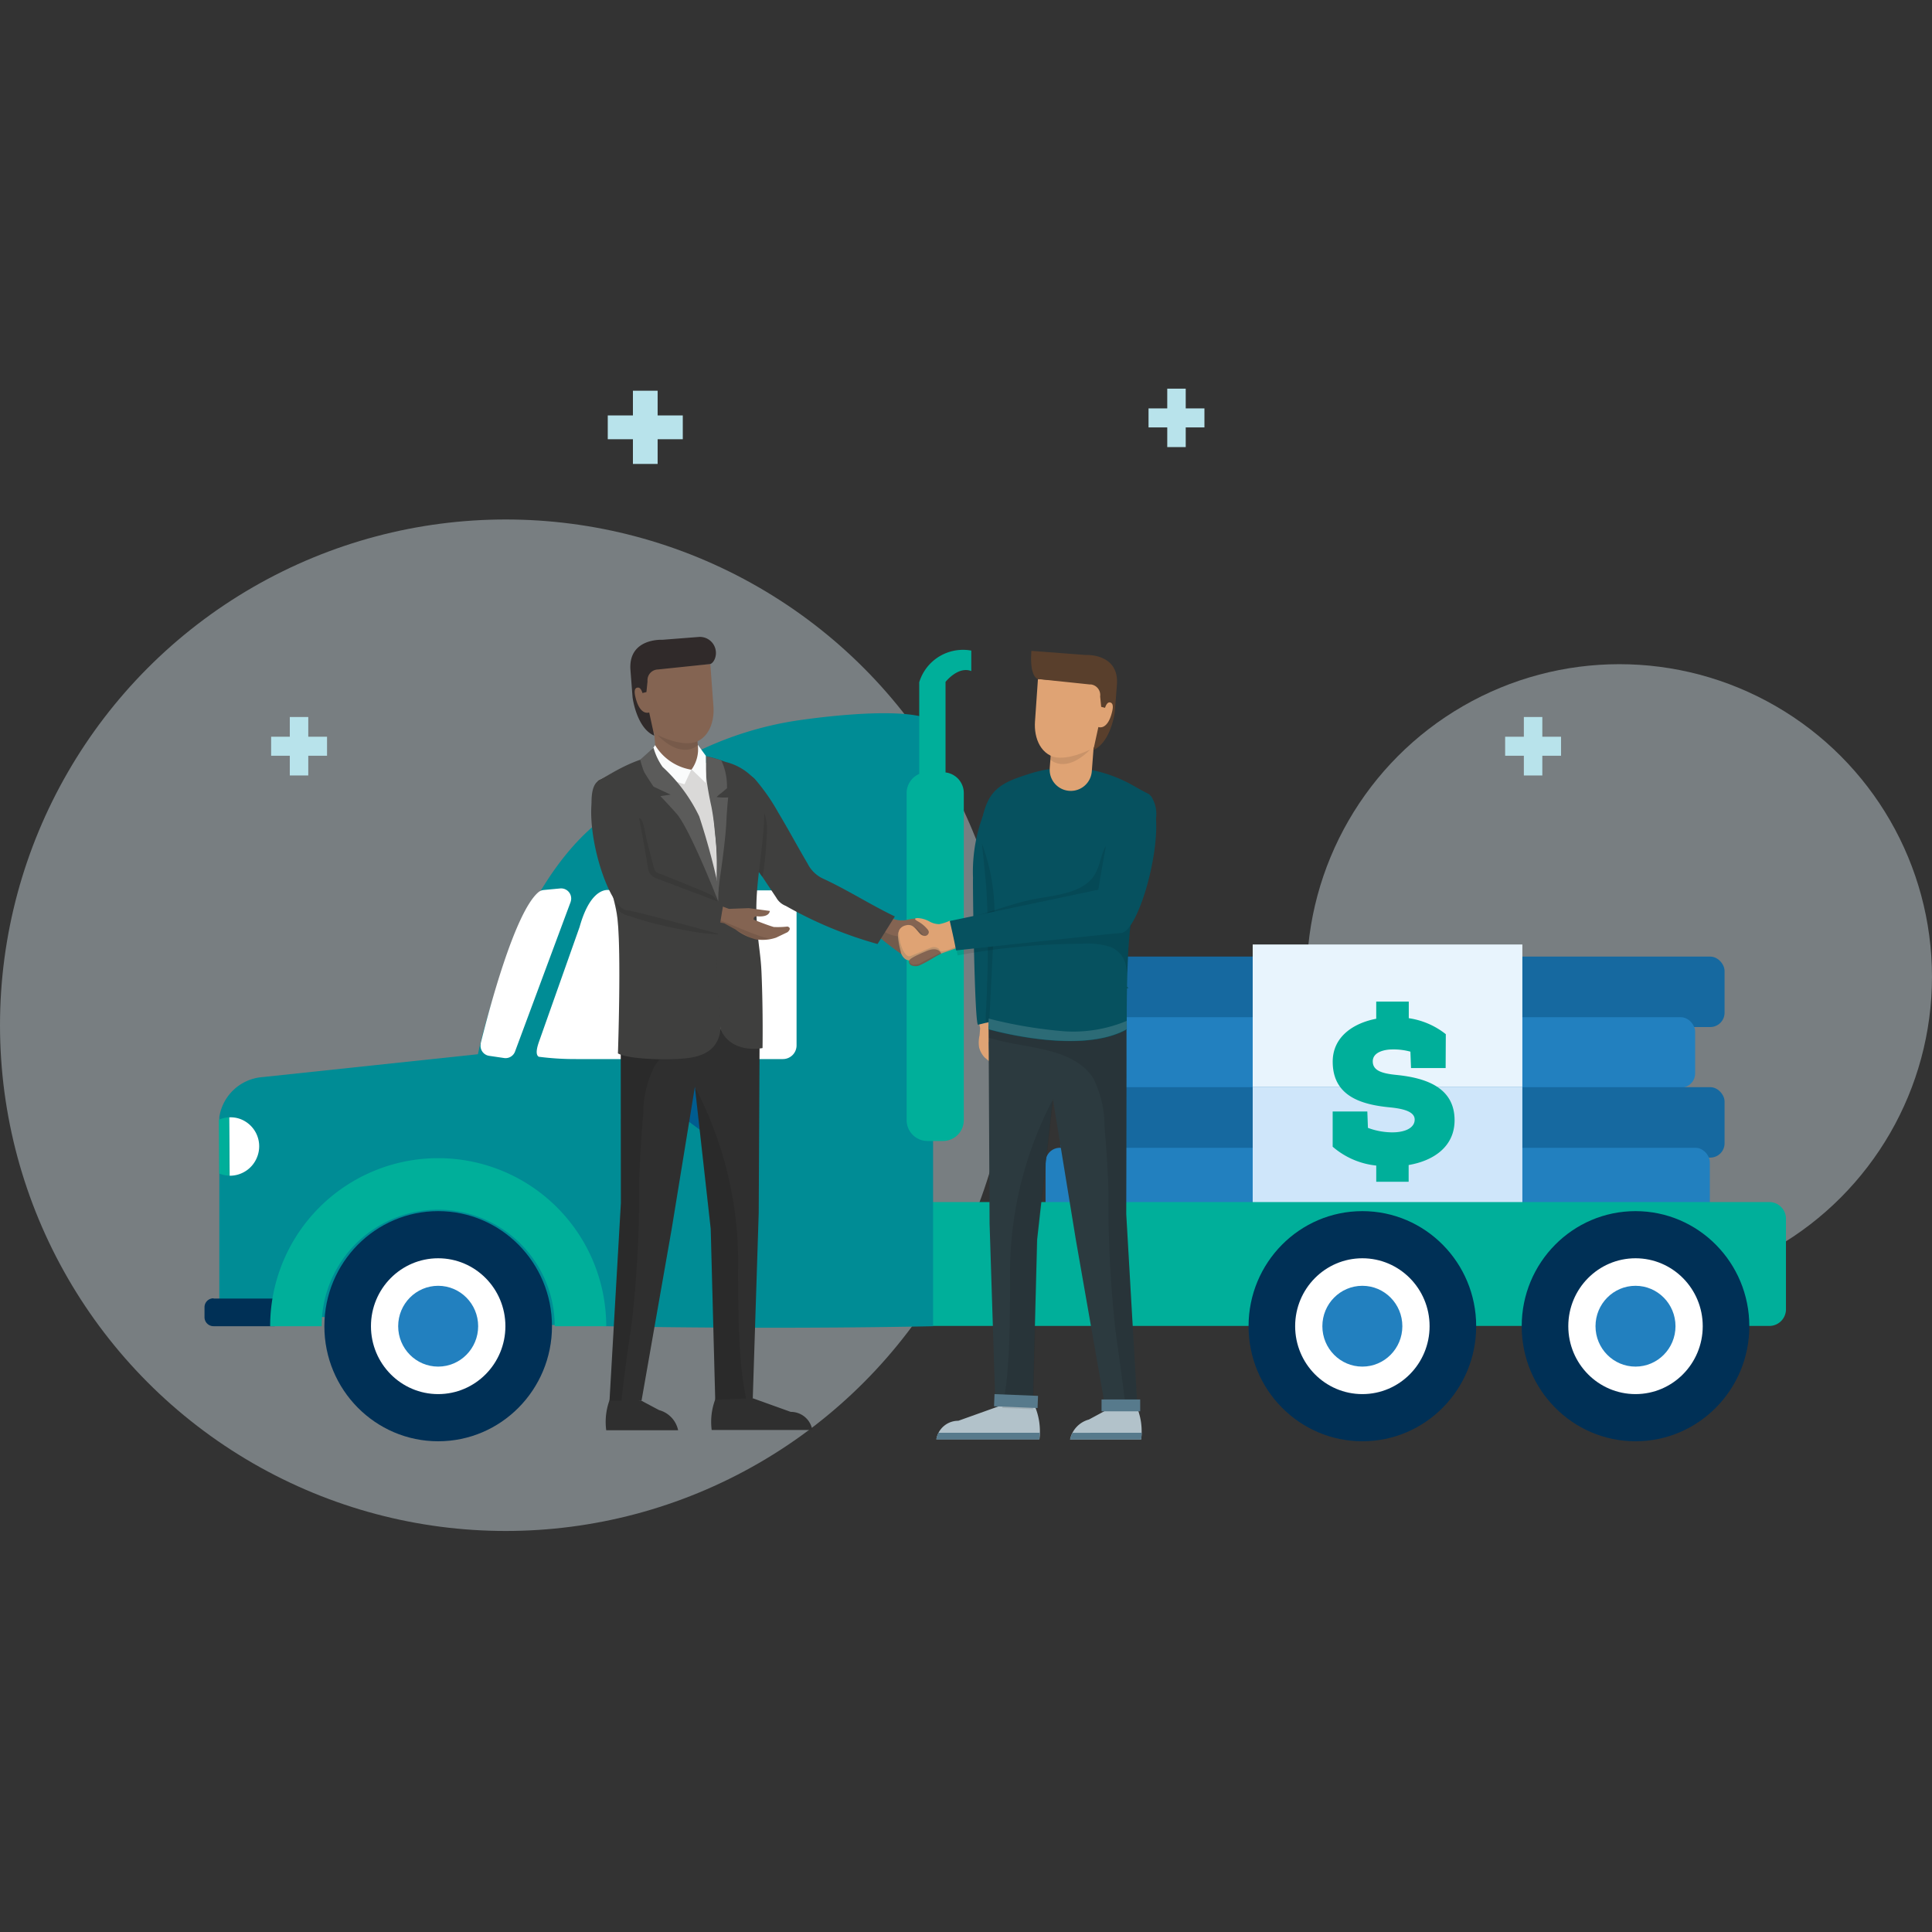 <svg xmlns="http://www.w3.org/2000/svg" xmlns:xlink="http://www.w3.org/1999/xlink" width="150" height="150" viewBox="0 0 150 150">
  <rect x="0" y="0" width="150" height="150" fill="#333333" stroke="none"/>
  <defs>
    <clipPath id="clip-path">
      <rect id="Rectangle_9" data-name="Rectangle 9" width="4.078" height="5.121" transform="translate(0 1.661) rotate(-24.04)" fill="none"/>
    </clipPath>
    <clipPath id="clip-path-2">
      <rect id="Rectangle_10" data-name="Rectangle 10" width="9.266" height="7.379" fill="none"/>
    </clipPath>
    <clipPath id="clip-people-truck-business">
      <rect width="150" height="150"/>
    </clipPath>
  </defs>
  <g id="people-truck-business" clip-path="url(#clip-people-truck-business)">
    <g id="Group_11417" data-name="Group 11417" transform="translate(0 23.696)">
      <circle id="Ellipse_468-2" data-name="Ellipse 468-2" cx="24.273" cy="24.273" r="24.273" transform="translate(101.453 27.871)" fill="#deedf5" opacity="0.402"/>
      <circle id="Ellipse_468-2-2" data-name="Ellipse 468-2-2" cx="39.266" cy="39.266" r="39.266" transform="translate(0 16.636)" fill="#deedf5" opacity="0.402"/>
      <path id="Path_5212" data-name="Path 5212" d="M55.339,74.748H53.89V73.271h1.449V71.74h1.434v1.531H58.23v1.477H56.773v1.531H55.339Z" transform="translate(-32.839 -39.768)" fill="#b8e3eb"/>
      <path id="Path_5212-2" data-name="Path 5212-2" d="M300.613,74.748H299.16V73.271h1.453V71.74h1.434v1.531H303.5v1.477h-1.453v1.531h-1.434Z" transform="translate(-182.301 -39.768)" fill="#b8e3eb"/>
      <path id="Path_5212-3" data-name="Path 5212-3" d="M229.733,9.488H228.28V8.011h1.453V6.48h1.434V8.011h1.453V9.488h-1.453v1.527h-1.434Z" transform="translate(-139.108 0)" fill="#b8e3eb"/>
      <path id="Path_5215" data-name="Path 5215" d="M122.753,10.656H120.8V8.808h1.953V6.89h1.918V8.808h1.953v1.848h-1.953v1.918h-1.918Z" transform="translate(-73.613 -0.25)" fill="#b8e3eb"/>
      <g id="Group_11306" data-name="Group 11306" transform="translate(15.883 26.757)">
        <g id="Group_11214" data-name="Group 11214" transform="translate(64.153 22.876)">
          <g id="Group_11210" data-name="Group 11210">
            <g id="Group_8782" data-name="Group 8782">
              <rect id="Rectangle_3510" data-name="Rectangle 3510" width="51.574" height="5.469" rx="1.11" transform="translate(2.285 0.941)" fill="#1669a0"/>
              <rect id="Rectangle_3511" data-name="Rectangle 3511" width="51.574" height="5.469" rx="1.11" transform="translate(0 5.648)" fill="#2280bf"/>
              <rect id="Rectangle_3512" data-name="Rectangle 3512" width="51.574" height="5.469" rx="1.11" transform="translate(2.285 11.078)" fill="#1669a0"/>
              <rect id="Rectangle_3513" data-name="Rectangle 3513" width="51.574" height="5.469" rx="1.11" transform="translate(1.141 15.785)" fill="#2280bf"/>
              <g id="Group_8780" data-name="Group 8780" transform="translate(17.223)">
                <rect id="Rectangle_3514" data-name="Rectangle 3514" width="20.937" height="11.074" fill="#e8f4fd"/>
                <rect id="Rectangle_3515" data-name="Rectangle 3515" width="20.937" height="11.074" transform="translate(0 11.074)" fill="#cfe6fa"/>
              </g>
              <g id="Group_8781" data-name="Group 8781" transform="translate(23.43 4.434)">
                <path id="Path_4683" data-name="Path 4683" d="M273.643,133.46h-2.688l-.047-1.273a4.973,4.973,0,0,0-1.4-.172c-.582,0-1.523.187-1.523.926s.754.945,1.852,1.055c2.152.219,4.5.91,4.5,3.516,0,2.043-1.621,3.145-3.566,3.477v1.3h-2.516v-1.258a6.121,6.121,0,0,1-3.383-1.465v-2.734h2.691l.047,1.273a5.468,5.468,0,0,0,1.887.348c1.035,0,1.742-.363,1.742-.992,0-.535-.645-.816-1.852-.941-2.234-.207-4.512-.836-4.512-3.555,0-1.953,1.633-3,3.379-3.332V128.3h2.527v1.289a6.016,6.016,0,0,1,2.875,1.242Z" transform="translate(-264.87 -128.3)" fill="#00af9a"/>
              </g>
            </g>
          </g>
        </g>
        <g id="Group_11304" data-name="Group 11304">
          <path id="Rectangle_4869" data-name="Rectangle 4869" d="M120.35,168.15h90.356A1.293,1.293,0,0,1,212,169.443v7.031a1.293,1.293,0,0,1-1.293,1.293H120.35Z" transform="translate(-89.221 -125.274)" fill="#00af9a"/>
          <path id="Path_10553" data-name="Path 10553" d="M43.59,117.5V102.334a3.675,3.675,0,0,1,3.379-3.1l16.7-1.773s2.656-13.281,9.941-18.477a26.852,26.852,0,0,1,14.668-7.406s8.422-1.332,10.727,0v47s-11.5.266-25.348,0S43.59,117.5,43.59,117.5Z" transform="translate(-42.445 -66.064)" fill="#008c95"/>
          <g id="Group_11300" data-name="Group 11300" transform="translate(1.11 36.294)">
            <path id="Path_10554" data-name="Path 10554" d="M47.765,154.258a2.258,2.258,0,0,0-1.434-2.852,2.145,2.145,0,0,0-.781-.1l.035,4.531A2.273,2.273,0,0,0,47.765,154.258Z" transform="translate(-44.749 -151.301)" fill="#fff"/>
            <path id="Path_10555" data-name="Path 10555" d="M43.5,151.488l.031,4.18h0a2.32,2.32,0,0,0,.781.164l-.031-4.531A2.257,2.257,0,0,0,43.5,151.488Z" transform="translate(-43.5 -151.3)" fill="#00af9a"/>
          </g>
          <g id="Group_11301" data-name="Group 11301" transform="translate(9.301 43.579)">
            <ellipse id="Ellipse_328" data-name="Ellipse 328" cx="8.836" cy="8.934" rx="8.836" ry="8.934" fill="#003056"/>
            <ellipse id="Ellipse_329" data-name="Ellipse 329" cx="5.219" cy="5.273" rx="5.219" ry="5.273" transform="translate(3.617 3.66)" fill="#fff"/>
            <ellipse id="Ellipse_330" data-name="Ellipse 330" cx="3.105" cy="3.137" rx="3.105" ry="3.137" transform="translate(5.73 5.797)" fill="#2280bf"/>
          </g>
          <g id="Group_11302" data-name="Group 11302" transform="translate(81.055 43.579)">
            <ellipse id="Ellipse_328-2" data-name="Ellipse 328-2" cx="8.836" cy="8.934" rx="8.836" ry="8.934" fill="#003056"/>
            <ellipse id="Ellipse_329-2" data-name="Ellipse 329-2" cx="5.219" cy="5.273" rx="5.219" ry="5.273" transform="translate(3.617 3.66)" fill="#fff"/>
            <ellipse id="Ellipse_330-2" data-name="Ellipse 330-2" cx="3.105" cy="3.137" rx="3.105" ry="3.137" transform="translate(5.73 5.797)" fill="#2280bf"/>
          </g>
          <g id="Group_11303" data-name="Group 11303" transform="translate(102.262 43.579)">
            <ellipse id="Ellipse_328-3" data-name="Ellipse 328-3" cx="8.836" cy="8.934" rx="8.836" ry="8.934" fill="#003056"/>
            <ellipse id="Ellipse_329-3" data-name="Ellipse 329-3" cx="5.219" cy="5.273" rx="5.219" ry="5.273" transform="translate(3.617 3.66)" fill="#fff"/>
            <ellipse id="Ellipse_330-3" data-name="Ellipse 330-3" cx="3.105" cy="3.137" rx="3.105" ry="3.137" transform="translate(5.73 5.797)" fill="#2280bf"/>
          </g>
          <path id="Rectangle_4870" data-name="Rectangle 4870" d="M41.355,187.306h4.75v2.145h-4.75a.7.7,0,0,1-.7-.711v-.754a.691.691,0,0,1,.7-.7Z" transform="translate(-40.66 -136.938)" fill="#003056"/>
          <path id="Path_10556" data-name="Path 10556" d="M57.687,172.467a9.047,9.047,0,1,1,18.094,0h4a13.046,13.046,0,1,0-26.092,0Z" transform="translate(-48.597 -119.954)" fill="#00af9a"/>
          <path id="Path_10557" data-name="Path 10557" d="M181.177,60.885v7.137a1.629,1.629,0,0,0-.977,1.484V94.9a1.621,1.621,0,0,0,1.621,1.621h1.2a1.617,1.617,0,0,0,1.617-1.621h0V69.506a1.613,1.613,0,0,0-1.418-1.6V60.877s.977-1.242,2-.84v-1.59a3.551,3.551,0,0,0-4.035,2.437Z" transform="translate(-125.692 -58.388)" fill="#00af9a"/>
          <path id="Path_10558" data-name="Path 10558" d="M110,108.983c.953-3.391,2.418-2.836,2.418-2.836h13.363a1.062,1.062,0,0,1,1.063,1.062v10.969a1.062,1.062,0,0,1-1.062,1.066H109.73a21.81,21.81,0,0,1-2.9-.18c-.324-.184-.082-.891.043-1.242Z" transform="translate(-80.882 -87.471)" fill="#fff"/>
          <path id="Path_10559" data-name="Path 10559" d="M102.512,106.835c-1.02,2.734-3.566,9.594-4.324,11.633a.781.781,0,0,1-.836.5l-1.172-.172a.781.781,0,0,1-.66-.875v-.078c.629-2.547,2.645-10.187,4.48-11.746a.75.75,0,0,1,.426-.176l1.281-.121a.784.784,0,0,1,.8,1.039Z" transform="translate(-74.086 -87.275)" fill="#fff"/>
        </g>
      </g>
      <path id="Union_5" data-name="Union 5" d="M134.466,146.515l-5.434-4.012.063-.3a3.2,3.2,0,0,0-.457-.168s-.1-.109.078-.121a1.756,1.756,0,0,1,.426.063l.047-.227-.27-.1c.039-.09.078-.18.113-.27h-.02V139.73h7.609V141.4h-.781c-.074.023-.391.121-.82.238a8.828,8.828,0,0,0-.07.914c-.023.945.039,1.832.031,2.891,0,.172-.258,1.1-.473,1.1A.082.082,0,0,1,134.466,146.515Z" transform="translate(-78.372 -81.199)" fill="#005c90"/>
      <g id="Group_10620" data-name="Group 10620" transform="translate(45.9 25.753)">
        <g id="Group_6" data-name="Group 6" transform="translate(28.578 28.59)" clip-path="url(#clip-path)">
          <g id="Group_10561" data-name="Group 10561" transform="translate(-2.442 -19.754)">
            <path id="Path_9881" data-name="Path 9881" d="M194.057,122.775h0l-.2-3.516v-3l-1.3-.344a25.3,25.3,0,0,0,.043,3.441l.809,3.465-.047.559a2.485,2.485,0,0,0-.035.93,1.793,1.793,0,0,0,.426.781l.414.352s.246.121.223-.1a3.958,3.958,0,0,1-.262-.531c-.047-.367-.059-.914-.059-.914s.129-.09.2.09.211.449.426.391l-.258-.875Z" transform="translate(-189.346 -101.279)" fill="#dfa374"/>
            <path id="Path_9882" data-name="Path 9882" d="M185.957,99.6h0l-.2-3.516v-3l-1.3-.344a25.946,25.946,0,0,0,.039,3.441l.813,3.469-.117,1.4.359.781.516.438s.246.125.219-.1c0-.07-.234-.367-.258-.535-.047-.363-.059-.914-.059-.914s.129-.086.2.094.207.445.422.391l-.254-.875Z" transform="translate(-184.409 -87.154)" fill="#bb896e"/>
            <path id="Path_9883" data-name="Path 9883" d="M192.259,85.3h0l-.2-3.516v-3l-1.3-.344a25.941,25.941,0,0,0,.043,3.441l.813,3.469-.121,1.406.363.781.516.438s.242.125.219-.1c0-.07-.238-.367-.258-.535-.047-.363-.062-.914-.062-.914s.129-.09.2.094.211.449.426.391l-.254-.875Z" transform="translate(-188.251 -78.44)" fill="#bb896e"/>
          </g>
        </g>
        <path id="Path_9897" data-name="Path 9897" d="M203.541,132.178c1.125-.125,2.25-.281,3.379-.348h.277v2.8c0,4.082-.02,12.316-.02,12.316l.879,15.234h-2.473l-2.32-13.246-1.785-10.938-1.223,10.938-.34,13.16-2.891-.113-.457-14.289-.078-15.348a1.952,1.952,0,0,0,.391.035A57.422,57.422,0,0,0,203.541,132.178Z" transform="translate(-165.636 -102.138)" fill="#2c3a3f"/>
        <path id="Path_9898" data-name="Path 9898" d="M203.571,132.178c1.125-.125,2.25-.281,3.379-.348h.277v2.8c0,4.082-.02,12.316-.02,12.316l.879,15.234h-.91c-.207-2-.508-4-.781-6a89.788,89.788,0,0,1-.57-10.895c-.043-1.73-.16-3.453-.309-5.18a8.134,8.134,0,0,0-.863-3.684c-1.527-2.438-5.289-2.32-7.754-3.066a1.9,1.9,0,0,0-.359-.074v-.937a1.954,1.954,0,0,0,.391.035,57.423,57.423,0,0,0,6.641-.2Z" transform="translate(-165.666 -102.138)" opacity="0.1"/>
        <path id="Path_9900" data-name="Path 9900" d="M195.193,85.45a4.847,4.847,0,0,1,.391-1.105c.609-1.227,1.793-1.621,3.051-2.031a10.312,10.312,0,0,1,3.609-.531,10.937,10.937,0,0,1,4.816,1.523c.316.172.629.355.953.508s.59,1.34.543,1.7c-.539,4.422-1.719,6.789-1.953,8.793-.313,2.59-.258,7.813-.258,7.813-3.648,2.031-10.719,0-10.719,0s.176-3.617.477-9.254a14.2,14.2,0,0,0-.781-3.945,7.7,7.7,0,0,1-.129-3.473Z" transform="translate(-164.76 -71.637)" fill="#06515f"/>
        <path id="Path_9884" data-name="Path 9884" d="M196.116,94.341s1.813-6.2,1.59-6.855a1.94,1.94,0,0,0-2.176-1.465c-.637.238-.957,1.1-1.117,1.41a12.541,12.541,0,0,0-1.027,5.469c-.027.813.125,11.4.391,11.4l11.691-2.855Z" transform="translate(-163.742 -74.188)" fill="#06515f"/>
        <path id="Path_9885" data-name="Path 9885" d="M195.72,110.762c.105-1.887.277-5.586.371-7.3a15.548,15.548,0,0,0-.941-6.6c.09.816.313,2.879.359,3.7s.082,1.648.1,2.473,0,1.656,0,2.48-.031,1.652-.062,2.477q0,.582-.047,1.172a4.449,4.449,0,0,1-.02.508,9.075,9.075,0,0,0-.027,1.027c.02.164.023.113.211.066C195.7,110.739,195.724,110.731,195.72,110.762Z" transform="translate(-164.819 -80.828)" opacity="0.1"/>
        <path id="Path_9886" data-name="Path 9886" d="M175.992,114.549a24.075,24.075,0,0,1-2.422-1.883l1.117-1.133.18-.023-.688.855,1.813.312Z" transform="translate(-151.669 -89.755)" fill="#725b4c"/>
        <path id="Path_9887" data-name="Path 9887" d="M177.867,111.626l-.391.035c-.223.027-.441.094-.66.117a2.019,2.019,0,0,1-.645-.059c-.02,0-.469-.141-.43-.18l-.742.719s.145.621,1.453.781l1.086-.207a6.582,6.582,0,0,0,.844.465c.1,0,1.1-.391,1.1-.391V112.4Z" transform="translate(-152.54 -89.774)" fill="#846452"/>
        <path id="Path_9888" data-name="Path 9888" d="M181.28,113.336s.723.883.84.852.078-.082,0-.207S181.518,113.293,181.28,113.336Z" transform="translate(-156.367 -90.867)" fill="#725b4c"/>
        <path id="Path_9889" data-name="Path 9889" d="M182.52,115.461l1.238-.141-2.07.738s.105-.441-.762-.262c0,0-1.828.68-1.449.781a1.84,1.84,0,0,1-.391-.113.883.883,0,0,1-.391-.6c-.066-.234-.34-1.355-.16-1.562.273-.316,2.438.781,2.438.781l.875.246Z" transform="translate(-154.658 -91.421)" fill="#c0956e"/>
        <path id="Path_9890" data-name="Path 9890" d="M183.787,113.587s-1.434.781-1.871.688c-.039,0-.133-.16-.172-.191a.609.609,0,0,0-.516-.1,8.171,8.171,0,0,0-.781.32l-.809.328a.473.473,0,0,1-.207.047.352.352,0,0,1-.2-.109,1.371,1.371,0,0,1-.312-.5,3.387,3.387,0,0,1-.258-1.145.683.683,0,0,1,0-.219.52.52,0,0,1,.137-.215.781.781,0,0,1,.391-.211.711.711,0,0,1,.414,0c.285.105.453.391.66.613a.613.613,0,0,0,.391.207.316.316,0,0,0,.328-.3.391.391,0,0,0-.113-.227,2.555,2.555,0,0,0-.727-.6c-.141-.078-.391-.234-.066-.262a2.1,2.1,0,0,1,.941.258,1.563,1.563,0,0,0,.781.215,3.551,3.551,0,0,0,.828-.273S183.694,113.392,183.787,113.587Z" transform="translate(-154.769 -89.883)" fill="#dfa374"/>
        <path id="Path_9891" data-name="Path 9891" d="M143.512,83.954a3.448,3.448,0,0,1,.418-.5,1.277,1.277,0,0,1,1.8-.074.413.413,0,0,1,.059.059,15.35,15.35,0,0,1,1.816,2.6c.828,1.379,1.465,2.586,2.281,3.969a2.531,2.531,0,0,0,1.211,1.172c1.867.859,3.7,2.039,5.563,2.93l-1.344,2.141a31.544,31.544,0,0,1-7.125-2.961,1.442,1.442,0,0,1-.734-.633c-.992-1.5-2.012-2.984-2.992-4.488C143.571,86.79,142.43,85.56,143.512,83.954Z" transform="translate(-133.084 -72.407)" fill="#3f3f3e"/>
        <path id="Path_9893" data-name="Path 9893" d="M214.151,209.652l1.32-.711,2.344-.391a4.922,4.922,0,0,1,.391,2.645H212.69A2.035,2.035,0,0,1,214.151,209.652Z" transform="translate(-175.508 -148.889)" fill="#b2c2ca"/>
        <path id="Path_9894" data-name="Path 9894" d="M218.139,214h.113a3.9,3.9,0,0,1-.047.52H212.69a1.9,1.9,0,0,1,.188-.516Z" transform="translate(-175.508 -152.21)" fill="#577a8c"/>
        <path id="Path_9895" data-name="Path 9895" d="M187.807,209.646l3.539-1.266h2.344a5.008,5.008,0,0,1,.414,2.7h-8A1.716,1.716,0,0,1,187.807,209.646Z" transform="translate(-159.304 -148.786)" fill="#b2c2ca"/>
        <path id="Path_9896" data-name="Path 9896" d="M194.135,214a3.909,3.909,0,0,1-.047.523H186.1a1.562,1.562,0,0,1,.176-.523Z" transform="translate(-159.304 -152.21)" fill="#577a8c"/>
        <path id="Path_9899" data-name="Path 9899" d="M199.819,162.144a29.042,29.042,0,0,1,3.125-13.84.268.268,0,0,1,.043-.1,1.5,1.5,0,0,0,.094-.156l.059.051-1.2,10.727-.34,13.16-2.391-.094c.137-.73.266-1.453.34-2.16C199.8,167.226,199.8,164.663,199.819,162.144Z" transform="translate(-167.293 -112.022)" opacity="0.1"/>
        <path id="Path_9901" data-name="Path 9901" d="M188.83,103.249c2.086-.234,4.277-1.227,6.328-1.656,1.637-.344,4.137-.422,4.984-2.09.328-.645.422-1.391.75-2.043l1.285,4.508c.156.539.809,1,.719,1.563a10,10,0,0,0-.2,1.563c0,.152-.074,1.5-.074,1.5l-.023.711-.145-.711a1.91,1.91,0,0,0-1.34-1.379,5.859,5.859,0,0,0-2-.2,54.494,54.494,0,0,0-9.691.906" transform="translate(-160.968 -81.194)" opacity="0.1"/>
        <path id="Path_9903" data-name="Path 9903" d="M202.438,132.672a10.751,10.751,0,0,0,4.781-.813v.645c-3.648,2.055-10.719,0-10.719,0v-.824a34.935,34.935,0,0,0,5.938.992Z" transform="translate(-165.642 -102.047)" fill="#2c6b76"/>
        <path id="Path_9905" data-name="Path 9905" d="M200.3,94.2s1.012-6.379,1.492-6.879a1.943,1.943,0,0,1,2.594-.391,2.528,2.528,0,0,1,.391,1.75c.219,3.215-1.527,8.922-2.758,8.887-.359,0-12.754,1.344-12.754,1.344s0,.066-.109-.5-.391-1.781-.391-1.781Z" transform="translate(-160.925 -74.572)" fill="#06515f"/>
        <rect id="Rectangle_4406" data-name="Rectangle 4406" width="0.945" height="3.379" transform="matrix(0.04, -1, 1, 0.04, 31.276, 59.735)" fill="#577a8c"/>
        <rect id="Rectangle_4407" data-name="Rectangle 4407" width="3" height="0.922" transform="translate(39.624 59.204)" fill="#577a8c"/>
        <path id="Path_9911" data-name="Path 9911" d="M123.171,207.063l1.352.719A2.055,2.055,0,0,1,126,209.344h-5.582a4.918,4.918,0,0,1,.391-2.664Z" transform="translate(-119.251 -147.75)" fill="#2f2f2f"/>
        <path id="Path_9912" data-name="Path 9912" d="M144.055,206.66l3.469,1.246a1.687,1.687,0,0,1,1.676,1.406h-7.813a4.949,4.949,0,0,1,.391-2.652Z" transform="translate(-132.032 -147.737)" fill="#2f2f2f"/>
        <path id="Path_9913" data-name="Path 9913" d="M122.015,132.146V129.33h.277c1.141.07,2.273.227,3.41.352a57.442,57.442,0,0,0,6.711.215,2.493,2.493,0,0,0,.391-.039l-.078,15.465-.461,14.395-2.914.117L129,146.572l-1.23-11.031-1.8,11.031-2.344,13.348H121.14l.883-15.363S122.015,136.26,122.015,132.146Z" transform="translate(-119.719 -100.614)" fill="#2f2f2f"/>
        <path id="Path_9914" data-name="Path 9914" d="M122.039,132.146V129.33h.277c1.141.07,2.273.227,3.41.352a57.442,57.442,0,0,0,6.711.215,2.493,2.493,0,0,0,.391-.039v.945c-.117,0-.359-.137-.488-.1-2.48.75-6.148.8-7.684,3.266a8.138,8.138,0,0,0-.871,3.707c-.152,1.742-.27,3.477-.309,5.223a91.04,91.04,0,0,1-.578,10.973c-.293,2.012-.594,4.023-.8,6.043h-.914l.883-15.363S122.039,136.26,122.039,132.146Z" transform="translate(-119.744 -100.614)" opacity="0.1"/>
        <path id="Path_9915" data-name="Path 9915" d="M138.324,145.856a.242.242,0,0,0,.043.1,29.223,29.223,0,0,1,3.125,13.945c.02,2.539.027,5.121.289,7.648.07.711.2,1.437.34,2.176l-2.41.094-.344-13.262-1.207-10.809.063-.047C138.262,145.755,138.293,145.817,138.324,145.856Z" transform="translate(-130.091 -110.59)" opacity="0.1"/>
        <path id="Path_9916" data-name="Path 9916" d="M118.188,81.556c1.672-.781,4.84-3.254,10.855-.352.7.332,0,0,.859,2.188.73,1.863.191,7.031.293,8.937.3,5.754.48,7.906.48,7.906s-7.121,2.074-10.8,0c0,0,.055-5.316-.262-7.961-.246-2.047-1.434-4.461-1.977-8.984C117.594,82.924,117.844,81.713,118.188,81.556Z" transform="translate(-117.584 -70.45)" fill="#dad9d8"/>
        <path id="Path_9917" data-name="Path 9917" d="M118.188,81.02c1.082-.508,2.93-1.926,5.734-2.07a6.224,6.224,0,0,0,.441.8c-.34.191-.922.844-.578,1.223,1.395,1.523,2.637,5.387,3.25,7.348a20.183,20.183,0,0,1,.867,3.516,61.816,61.816,0,0,1-.258,8.375c-.125,1.715-1.273,2.289-2.812,2.43s-4.375.059-5.172-.391c0,0,.273-7.887-.043-10.527-.246-2.051-1.434-4.465-1.977-8.984C117.594,82.387,117.844,81.177,118.188,81.02Z" transform="translate(-117.584 -69.914)" fill="#3f3f3e"/>
        <path id="Path_9918" data-name="Path 9918" d="M142.673,112.882a9.675,9.675,0,0,0,.852,4.723,2.734,2.734,0,0,0,.961,1.172,2.266,2.266,0,0,1-1.73-1.43c-.059-1.516-.289-3.059-.3-4.578,0-1.746-.043-4.2,0-5.949A34.871,34.871,0,0,1,142.673,112.882Z" transform="translate(-132.693 -86.897)" opacity="0.1"/>
        <path id="Path_9920" data-name="Path 9920" d="M183.168,118.634a6.839,6.839,0,0,0-.621.336,10.087,10.087,0,0,1-1.07.578.813.813,0,0,1-.527.023.328.328,0,0,1-.27-.391l.582.2,1.863-.84Z" transform="translate(-155.997 -94.039)" fill="#725b4c"/>
        <path id="Path_9921" data-name="Path 9921" d="M180.69,118.81a.391.391,0,0,0,.328.289,1.226,1.226,0,0,0,.781-.246l1.238-.633s.105-.051.105-.055-.238-.516-1.172-.09C181.982,118.076,180.666,118.588,180.69,118.81Z" transform="translate(-156.007 -93.654)" fill="#846452"/>
        <path id="Path_9922" data-name="Path 9922" d="M149.687,93.241a2.129,2.129,0,0,0,.105-.492,28.454,28.454,0,0,0,.258-3.254,3.906,3.906,0,0,0-.312-1.477,4.13,4.13,0,0,0-.449-.7c-.086-.113-.488-.492-.477-.625,0,0-.309,4.91-.293,4.953S149.687,93.241,149.687,93.241Z" transform="translate(-136.403 -74.631)" fill="#393938"/>
        <path id="Path_9923" data-name="Path 9923" d="M143.131,82.755c.1,3.273-.75,6.117-.594,9.086.117,2.176.332,2.707.391,4.445.117,2.855.07,5.617.07,5.617s-2.41.512-3.27-1.473c-.062-1.52-.277-3.039-.293-4.559-.023-2.211-.062-2.867,0-5.078a40.437,40.437,0,0,0-.25-6.937c-.125-.844.508-3.125.277-3.812-.391-1.219-1.723-.609-1.953-.984a6.53,6.53,0,0,0,1.219.207,11.807,11.807,0,0,1,1.4.422,4.389,4.389,0,0,1,2.82,2.152A2.141,2.141,0,0,1,143.131,82.755Z" transform="translate(-129.695 -69.981)" fill="#3f3f3e"/>
        <path id="Path_9924" data-name="Path 9924" d="M140.256,80.894a5.507,5.507,0,0,0,.082.8c.059.391.133.816.219,1.227.031.168.07.336.105.5a17.849,17.849,0,0,1,.25,1.777l.035.344.059.543a9.787,9.787,0,0,1,.078,1.066c.02.477-.047,1.582,0,2.227a3.79,3.79,0,0,0,.109.7l.109-.977s.441-2.891.516-4.449c.047-1.039.145-1.953.145-1.953a4.571,4.571,0,0,1-.895-.027,2.133,2.133,0,0,1,.363-.312l.391-.332a.114.114,0,0,0,.047-.141,4.687,4.687,0,0,0-.41-2,.188.188,0,0,0-.047-.062.273.273,0,0,0-.09-.043c-.391-.105-.754-.207-1.133-.3.039,0,.043.051.039.082s0,.09,0,.141v.785C140.237,80.609,140.245,80.75,140.256,80.894Z" transform="translate(-131.328 -70.237)" fill="#5b5b5a"/>
        <path id="Path_9925" data-name="Path 9925" d="M130.652,98.849a.465.465,0,0,1-.293-.262,1.242,1.242,0,0,0-.6-.8c-.781-.355-1.586-.68-2.387-1-.391-.164-.816-.324-1.223-.492-.27-.109-.715-.184-.781-.508-.242-.926-.508-1.855-.7-2.793-.027-.133-.223-1.32-.5-1.113s-.344,2.793-.434,3.125c-.125.457-.242.918-.391,1.371s0,.91-.461,1.426c-.117.133-.527.336-.5.516a1.863,1.863,0,0,0,.316.781,1.769,1.769,0,0,0,.746.348,28.554,28.554,0,0,0,3.367.91c.563.117,1.129.227,1.7.324a16.218,16.218,0,0,0,1.629.176c.391.031.051,0,.086-.234a6.356,6.356,0,0,1,.352-.918A3.219,3.219,0,0,0,130.652,98.849Z" transform="translate(-120.473 -77.774)" opacity="0.1"/>
        <g id="Group_7" data-name="Group 7" transform="translate(8.874 17.411)" clip-path="url(#clip-path-2)">
          <g id="Group_10563" data-name="Group 10563" transform="translate(-35.332 -10.406)">
            <path id="Path_9926" data-name="Path 9926" d="M125.5,102.9h0l-5.945-2.25-4.945-2.219-1.531,1.9A47.1,47.1,0,0,0,118.8,102.8l6.328,1.215.887.488a4.421,4.421,0,0,0,1.512.75,3.238,3.238,0,0,0,1.641-.121l.883-.422s.391-.313,0-.438a6.712,6.712,0,0,1-1.07.035c-.641-.191-1.562-.574-1.562-.574s-.051-.281.3-.254.895,0,.961-.418l-1.637-.219Z" transform="translate(-88.35 -88.789)" fill="#846452"/>
            <path id="Path_9927" data-name="Path 9927" d="M81.22,99.2h0l-5.945-2.25L70.321,94.74l-1.531,1.9a46.874,46.874,0,0,0,5.723,2.469l6.328,1.2,2.23,1.23h1.586l1.1-.527s.391-.312,0-.437a6.766,6.766,0,0,1-1.07.031c-.641-.191-1.562-.574-1.562-.574s-.051-.277.3-.254.895,0,.961-.414l-1.637-.223Z" transform="translate(-61.36 -86.541)" fill="#bb896e"/>
            <path id="Path_9928" data-name="Path 9928" d="M62.2,78.215h0L56.25,75.973,51.3,73.75l-1.531,1.9a46.873,46.873,0,0,0,5.723,2.469l6.328,1.215,2.234,1.23h1.586l1.1-.531s.391-.309,0-.434a7.243,7.243,0,0,1-1.074.035c-.637-.191-1.563-.578-1.563-.578s-.051-.277.3-.25.891-.02.957-.418l-1.629-.246Z" transform="translate(-49.77 -73.75)" fill="#bb896e"/>
            <path id="Path_9929" data-name="Path 9929" d="M118.758,104.008l6.328,1.215,2.234,1.23h1.367c-1.563-.391-3.082-1.215-4.6-1.707-1.172-.391-2.344-.66-3.516-.977-1.074-.289-2.055-.781-3.125-1.129-1.422-.445-2.992-.707-3.516-2.23l-.91,1.137a46.833,46.833,0,0,0,5.738,2.461Z" transform="translate(-88.313 -89.996)" opacity="0.1"/>
          </g>
        </g>
        <path id="Path_9930" data-name="Path 9930" d="M117.924,84.188a1.964,1.964,0,0,1,2.617.391c.391.414,1.133,4.781,1.379,6.32a.937.937,0,0,0,.594.723l5.254,1.984-.391,2.344s-6.7-1.836-7.063-1.824c-1.238.035-3.012-4.953-2.793-8.2C117.537,85.6,117.49,84.637,117.924,84.188Z" transform="translate(-117.503 -72.898)" fill="#3f3f3e"/>
        <path id="Path_9931" data-name="Path 9931" d="M132.188,64.54c.082,1.27-.453,2.734-1.977,2.852s-3.629-.711-4.191-3.711V61.657l5.922-.457Z" transform="translate(-122.693 -59.098)" fill="#846452"/>
        <path id="Path_9932" data-name="Path 9932" d="M133.315,74.338c.07.906-.156,1.266-1.062,1.336s-2.16-.172-2.227-1.082L129.78,71.6l3.289-.254Z" transform="translate(-124.984 -65.283)" fill="#846452"/>
        <path id="Path_9933" data-name="Path 9933" d="M127.769,56.042l2.809-.219a1.242,1.242,0,0,1,1.344,1.133,1.223,1.223,0,0,1-.086.578c-.156.359-.359.391-.359.391l-4.051.422a.832.832,0,0,0-.812.855v.086l-.082.813-.309.074s-.113-.437-.348-.422c-.176,0-.336.133-.211.68.352,1.563,1.082,1.25,1.082,1.25l.391,1.8c-1.379-.586-1.68-2.957-1.68-2.957l-.168-2.16C125.125,55.889,127.769,56.042,127.769,56.042Z" transform="translate(-122.243 -55.818)" fill="#302a2a"/>
        <path id="Path_9934" data-name="Path 9934" d="M133.776,75.814l.039.3s-1.172,1.2-3.125-.781C130.69,75.326,132.659,76.342,133.776,75.814Z" transform="translate(-125.539 -67.708)" opacity="0.1"/>
        <path id="Path_9935" data-name="Path 9935" d="M137.95,77.26l.621.855c.02.781,0,2.117,0,2.117l-1.1-1.062A2.724,2.724,0,0,0,137.95,77.26Z" transform="translate(-129.67 -68.884)" fill="#fafbfb"/>
        <path id="Path_9936" data-name="Path 9936" d="M132.007,79.236l-.527,1.129s-2.344-.559-2.93-2.074l.648-.961A4.035,4.035,0,0,0,132.007,79.236Z" transform="translate(-124.235 -68.927)" fill="#fafbfb"/>
        <path id="Path_9937" data-name="Path 9937" d="M128.982,79.342a12.644,12.644,0,0,1,2.84,3.832,54.61,54.61,0,0,1,1.5,5.527l-.023,1.07s-2.2-5.637-3.25-6.82c-.691-.781-1.242-1.344-1.242-1.344l.8-.117-1.332-.621s-.648-.961-.754-1.2a8.727,8.727,0,0,1-.281-.891l1.035-.93A4.808,4.808,0,0,0,128.982,79.342Z" transform="translate(-123.436 -69.244)" fill="#5b5b5a"/>
        <path id="Path_9907" data-name="Path 9907" d="M205.93,64.19l5.883.453v2.012c-.559,2.977-2.645,3.8-4.156,3.68S205.61,68.772,205.7,67.5Z" transform="translate(-171.244 -60.92)" fill="#dfa374"/>
        <path id="Path_9908" data-name="Path 9908" d="M208.864,74.24l3.266.25-.23,2.988a1.637,1.637,0,1,1-3.266-.23v-.023Z" transform="translate(-173.033 -67.044)" fill="#dfa374"/>
        <path id="Path_9909" data-name="Path 9909" d="M209.151,58.91s2.621-.16,2.445,2.3l-.168,2.145s-.3,2.344-1.664,2.934l.391-1.785s.727.309,1.078-1.238c.121-.543-.039-.66-.211-.676-.234,0-.348.422-.348.422l-.3-.074-.082-.809a.828.828,0,0,0-.711-.93h-.09l-4.02-.422s-.676-.086-.516-2.187Z" transform="translate(-170.777 -57.507)" fill="#593f2c"/>
        <path id="Path_9910" data-name="Path 9910" d="M211.852,78.2c-1.953,1.953-3.1.781-3.1.781l.035-.293C209.895,79.208,211.852,78.2,211.852,78.2Z" transform="translate(-173.107 -69.457)" opacity="0.1"/>
      </g>
    </g>
  </g>
</svg>
